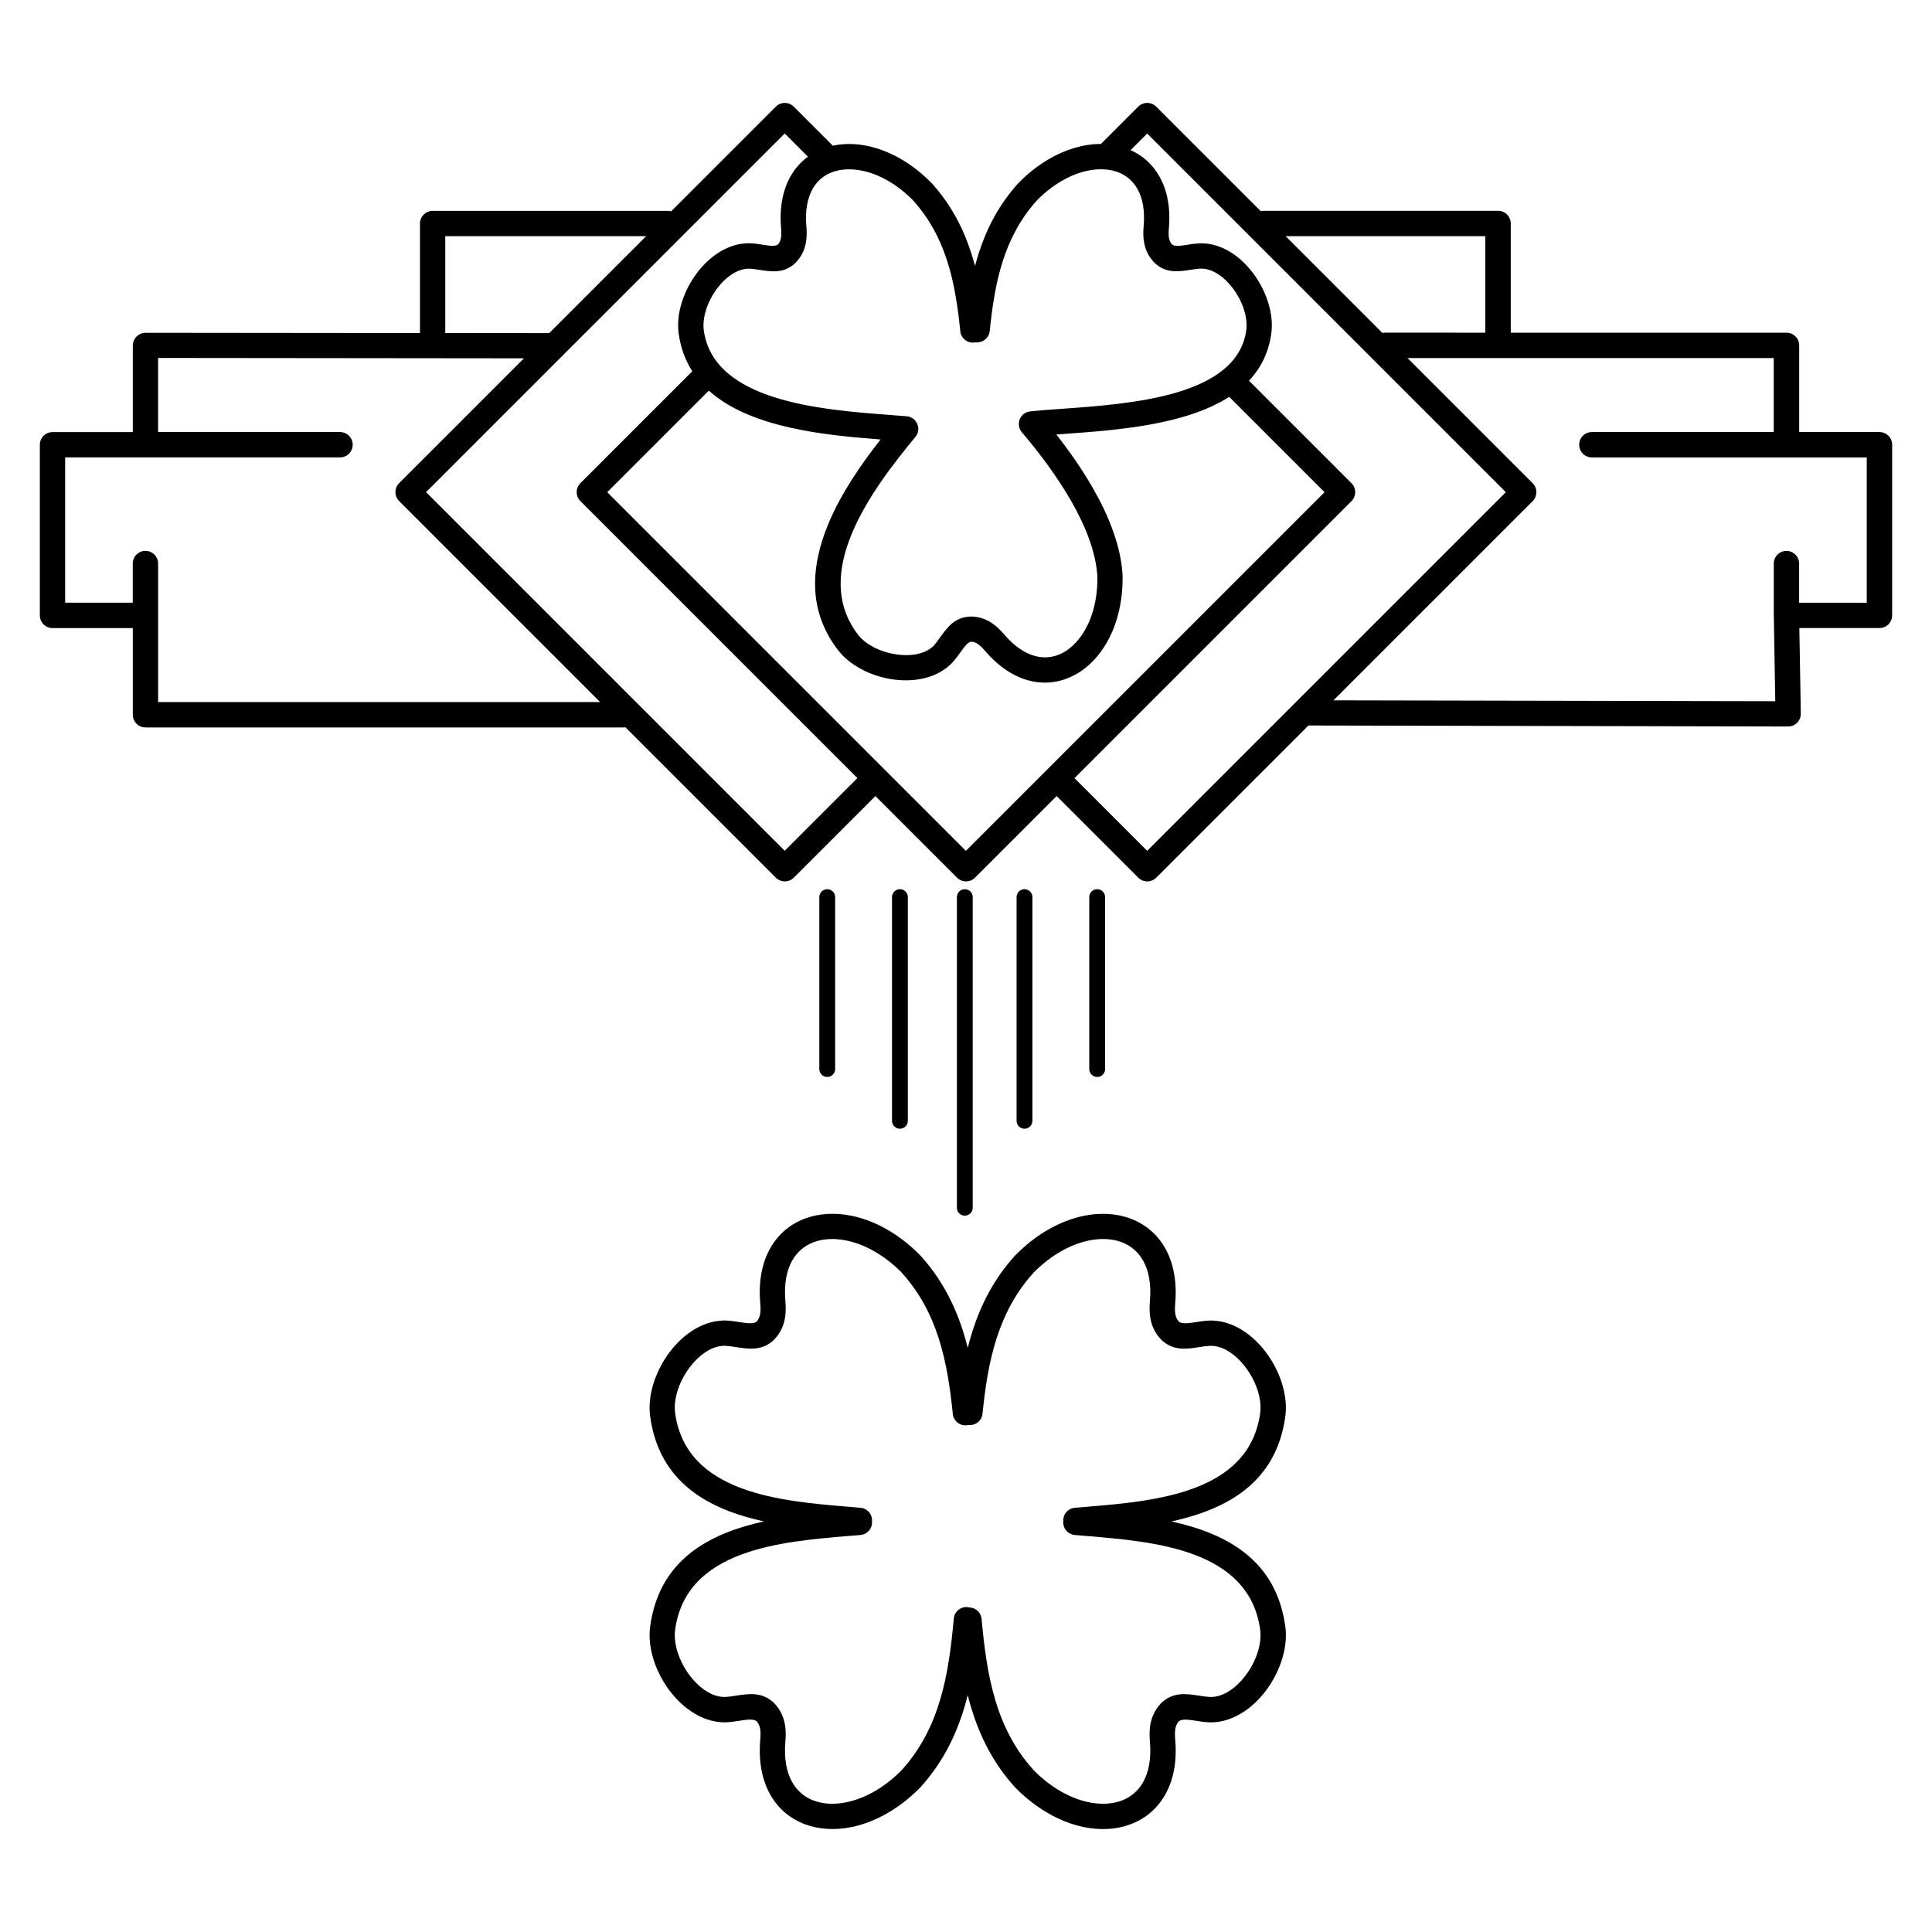 <?xml version="1.0" encoding="UTF-8"?>
<!-- Uploaded to: ICON Repo, www.svgrepo.com, Generator: ICON Repo Mixer Tools -->
<svg fill="#000000" width="800px" height="800px" version="1.1" viewBox="144 144 512 512" xmlns="http://www.w3.org/2000/svg">
 <path d="m402.6 234.71c-0.145 0.035-0.293 0.059-0.453 0.074-1.84 0.184-3.477-1.168-3.66-3.008-0.656-6.5-1.594-12.812-3.5-18.707-1.855-5.734-4.644-11.133-9.035-15.996l-0.008-0.008c-4.266-4.309-9-6.902-13.418-7.816-2.938-0.613-5.703-0.48-8.012 0.387-2.168 0.816-3.981 2.301-5.188 4.469-1.344 2.394-1.98 5.644-1.637 9.75 0.125 1.453 0.168 2.949-0.133 4.527-0.336 1.754-1.066 3.449-2.512 5.031-0.043 0.051-0.094 0.094-0.133 0.145l0.008 0.008c-3.055 2.981-6.398 2.461-9.801 1.93-0.797-0.125-1.594-0.25-2.344-0.285-0.41-0.023-0.816 0-1.219 0.051-2.688 0.371-5.316 2.336-7.363 4.988-2.148 2.789-3.586 6.231-3.754 9.371-0.035 0.656-0.016 1.285 0.066 1.891 2.578 18.902 31.227 21.074 49.047 22.43 1.781 0.133 3.461 0.262 4.719 0.371 1.848 0.152 3.223 1.773 3.074 3.617-0.059 0.754-0.371 1.426-0.84 1.957-5.594 6.777-12.789 15.961-16.777 25.559-3.762 9.059-4.652 18.59 1.695 26.801 0.371 0.48 0.805 0.941 1.285 1.359 2.352 2.074 5.812 3.461 9.312 3.879 3.332 0.395 6.582-0.102 8.734-1.762 0.32-0.25 0.621-0.52 0.883-0.824 0.402-0.453 0.914-1.168 1.426-1.883 2-2.797 3.965-5.535 8.262-5.633h0.184c2.133 0.074 3.856 0.746 5.348 1.738 1.328 0.883 2.375 1.973 3.332 3.09 2.672 3.106 5.441 4.922 8.094 5.633 2.394 0.648 4.727 0.402 6.828-0.57 2.234-1.043 4.258-2.922 5.887-5.449 2.445-3.805 3.914-9.012 3.82-15.082-0.395-6.465-3.176-13.359-6.91-19.918-3.848-6.727-8.707-13.09-13.117-18.297-1.191-1.41-1.016-3.527 0.395-4.727 0.539-0.461 1.184-0.715 1.84-0.781 2.57-0.27 5.426-0.48 8.539-0.695 18.32-1.309 46.316-3.316 48.711-20.832 0.082-0.598 0.102-1.234 0.066-1.891-0.168-3.141-1.594-6.582-3.754-9.371-2.047-2.652-4.676-4.617-7.363-4.988-0.402-0.059-0.805-0.074-1.219-0.051-0.746 0.043-1.555 0.168-2.344 0.285-3.402 0.527-6.734 1.051-9.801-1.93-0.109-0.109-0.211-0.219-0.301-0.336-1.336-1.527-2.023-3.156-2.344-4.844-0.301-1.578-0.262-3.074-0.133-4.527 0.344-4.106-0.293-7.356-1.637-9.75-1.211-2.156-3.023-3.652-5.188-4.469-2.316-0.863-5.07-1-8.012-0.387-4.418 0.922-9.16 3.519-13.426 7.836-4.383 4.863-7.172 10.242-9.027 15.961-1.906 5.887-2.848 12.184-3.5 18.668-0.184 1.84-1.82 3.184-3.66 3.008h-0.016zm-2.613 134.76 95.035-95.035-25.266-25.266c-11.715 7.531-30.121 8.852-43.746 9.824l-2.074 0.152c3.41 4.348 6.852 9.227 9.773 14.352 4.199 7.348 7.32 15.215 7.785 22.832h-0.008c0 0.051 0.008 0.094 0.008 0.145 0.145 7.516-1.738 14.066-4.871 18.953-2.301 3.586-5.289 6.305-8.691 7.883-3.535 1.652-7.441 2.074-11.418 0.992-3.887-1.059-7.809-3.551-11.43-7.766-0.629-0.738-1.285-1.426-1.973-1.883-0.496-0.336-1.066-0.562-1.754-0.605-0.891 0.094-1.863 1.461-2.856 2.848-0.547 0.766-1.102 1.535-1.871 2.41-0.555 0.629-1.16 1.184-1.797 1.688-3.637 2.812-8.664 3.711-13.609 3.133-4.769-0.562-9.574-2.543-12.965-5.535-0.797-0.707-1.527-1.469-2.156-2.285-8.16-10.547-7.195-22.371-2.594-33.461 3.418-8.23 8.832-15.98 13.855-22.379-14.484-1.117-34.445-2.973-45.52-12.949l-26.922 26.922 95.043 95.043 0.008-0.008zm75-124.59 27.172 27.172c1.309 1.309 1.309 3.434 0 4.754l-73.406 73.406 19.262 19.262 95.043-95.043-95.043-95.043-4.398 4.398c3.191 1.426 5.844 3.777 7.676 7.027 1.973 3.527 2.949 8.07 2.477 13.578-0.082 0.984-0.117 1.949 0.035 2.746 0.109 0.578 0.336 1.133 0.754 1.637 0.688 0.621 2.367 0.359 4.074 0.094 1-0.16 2.008-0.312 3.023-0.371 0.824-0.043 1.637-0.008 2.453 0.102 4.551 0.621 8.723 3.586 11.773 7.531 2.938 3.805 4.902 8.625 5.141 13.117 0.059 1.059 0.016 2.098-0.117 3.125-0.707 5.141-2.82 9.227-5.902 12.512zm-39.246-62.715 9.91-9.91c1.309-1.309 3.434-1.309 4.754 0l27.684 27.684c0.227-0.051 0.461-0.074 0.707-0.074h62.211c1.855 0 3.359 1.504 3.359 3.359v28.945h73.078c1.855 0 3.359 1.504 3.359 3.359v22.973h21.277c1.855 0 3.359 1.504 3.359 3.359v45.219c0 1.855-1.504 3.359-3.359 3.359h-21.234l0.387 22.688c0.023 1.848-1.445 3.367-3.293 3.402l-126.82-0.262c-0.125 0-0.242-0.008-0.359-0.016l-40.348 40.348c-1.309 1.309-3.434 1.309-4.754 0l-21.637-21.637-21.637 21.637c-1.309 1.309-3.434 1.309-4.754 0l-21.637-21.637-21.637 21.637c-1.309 1.309-3.434 1.309-4.754 0l-39.859-39.859c-0.168 0.023-0.336 0.043-0.512 0.043h-126.68c-1.855 0-3.359-1.504-3.359-3.359v-22.973h-21.277c-1.855 0-3.359-1.504-3.359-3.359v-45.219c0-1.855 1.504-3.359 3.359-3.359h21.277v-22.973h0.016c0-1.848 1.496-3.344 3.344-3.344l72.742 0.074v-29.027c0-1.855 1.504-3.359 3.359-3.359h62.211l0.008-0.016c0.336 0 0.664 0.051 0.973 0.145l27.75-27.75c1.309-1.309 3.434-1.309 4.754 0l10.352 10.352c2.863-0.621 5.988-0.605 9.195 0.066 5.633 1.176 11.578 4.383 16.809 9.664 0.082 0.074 0.16 0.152 0.234 0.234 5.07 5.625 8.297 11.84 10.43 18.438 0.371 1.148 0.707 2.309 1.016 3.477 0.312-1.176 0.648-2.352 1.023-3.512 2.133-6.582 5.348-12.789 10.422-18.406 0.035-0.035 0.066-0.074 0.102-0.109 5.258-5.367 11.262-8.613 16.945-9.801 1.652-0.344 3.293-0.52 4.879-0.52zm-77.629 3.367-6.156-6.156-95.043 95.043 95.043 95.043 19.262-19.262-73.406-73.406c-1.309-1.309-1.309-3.434 0-4.754l29.648-29.648c-1.82-2.848-3.082-6.164-3.609-10.035-0.145-1.023-0.176-2.066-0.117-3.125 0.242-4.5 2.199-9.312 5.141-13.117 3.047-3.945 7.223-6.91 11.773-7.531 0.805-0.109 1.629-0.152 2.453-0.102 1.016 0.051 2.023 0.211 3.023 0.371 1.703 0.27 3.383 0.527 4.074-0.094 0.418-0.504 0.648-1.059 0.754-1.637 0.152-0.797 0.109-1.762 0.035-2.746-0.461-5.508 0.504-10.051 2.477-13.578 1.211-2.156 2.789-3.922 4.652-5.281zm74.555 196.21c0-1.16 0.941-2.098 2.098-2.098 1.16 0 2.098 0.941 2.098 2.098v45.57c0 1.16-0.941 2.098-2.098 2.098-1.16 0-2.098-0.941-2.098-2.098zm-71.539 0c0-1.16 0.941-2.098 2.098-2.098 1.16 0 2.098 0.941 2.098 2.098v45.57c0 1.16-0.941 2.098-2.098 2.098-1.16 0-2.098-0.941-2.098-2.098zm52.277 0c0-1.16 0.941-2.098 2.098-2.098 1.16 0 2.098 0.941 2.098 2.098v59.289c0 1.16-0.941 2.098-2.098 2.098-1.16 0-2.098-0.941-2.098-2.098zm-15.82 0c0-1.16 0.941-2.098 2.098-2.098 1.16 0 2.098 0.941 2.098 2.098v82.324c0 1.16-0.941 2.098-2.098 2.098-1.16 0-2.098-0.941-2.098-2.098zm-17.195 0c0-1.16 0.941-2.098 2.098-2.098 1.16 0 2.098 0.941 2.098 2.098v59.289c0 1.16-0.941 2.098-2.098 2.098-1.16 0-2.098-0.941-2.098-2.098zm-65.133-175.16h-53.254v25.676l27.543 0.023 25.711-25.711zm-81.148 51.918c1.855 0 3.359 1.504 3.359 3.359s-1.504 3.359-3.359 3.359h-72.844v38.5h17.918v-10.371c0-1.855 1.504-3.359 3.359-3.359s3.359 1.504 3.359 3.359v36.703h117.14l-53.262-53.262c-1.309-1.309-1.309-3.434 0-4.754l33.074-33.074-96.957-0.102v19.625h48.199zm303.51-26.332v-25.586h-52.918l25.652 25.652c0.227-0.051 0.461-0.074 0.695-0.074l26.566 0.008zm28.238 33.051c-1.855 0-3.359-1.504-3.359-3.359s1.504-3.359 3.359-3.359h48.199v-19.613h-97.051l33.168 33.168c1.309 1.309 1.309 3.434 0 4.754l-52.789 52.789 117.08 0.234-0.379-22.395c-0.008-0.117-0.016-0.234-0.016-0.352v-13.73c0-1.855 1.504-3.359 3.359-3.359 1.855 0 3.359 1.504 3.359 3.359v10.371h17.918v-38.5h-72.844v-0.008zm-164.97 304.77c1.672 0.043 3.082 1.336 3.242 3.039 0.68 7.481 1.613 14.777 3.668 21.629 2 6.641 5.09 12.871 10.117 18.449l0.008 0.008c4.617 4.676 9.766 7.481 14.559 8.488 3.207 0.672 6.223 0.52 8.75-0.418 2.383-0.891 4.383-2.535 5.719-4.914 1.469-2.613 2.168-6.156 1.797-10.621-0.125-1.547-0.176-3.133 0.145-4.805 0.352-1.84 1.125-3.629 2.637-5.289 0.043-0.051 0.094-0.094 0.133-0.145l-0.008-0.008c3.199-3.113 6.727-2.57 10.32-2.008 0.863 0.133 1.73 0.27 2.543 0.312 0.453 0.023 0.906 0 1.352-0.059 2.957-0.402 5.844-2.551 8.086-5.449 2.344-3.031 3.906-6.785 4.082-10.211 0.043-0.723 0.016-1.418-0.074-2.074-2.914-21.312-28.012-23.375-46.125-24.871-1.016-0.082-2.016-0.168-2.981-0.25-1.848-0.152-3.215-1.762-3.074-3.609-0.145-1.84 1.227-3.461 3.074-3.609 0.973-0.082 1.965-0.168 2.981-0.25 18.113-1.496 43.211-3.559 46.125-24.871 0.094-0.664 0.117-1.359 0.074-2.074-0.184-3.426-1.738-7.18-4.082-10.211-2.242-2.898-5.121-5.047-8.086-5.449-0.445-0.059-0.898-0.082-1.352-0.059-0.816 0.043-1.68 0.176-2.543 0.312-3.594 0.562-7.121 1.109-10.32-2.008l0.008-0.008c-0.051-0.043-0.094-0.094-0.133-0.145-1.512-1.652-2.285-3.441-2.637-5.289-0.32-1.672-0.27-3.258-0.145-4.805 0.379-4.469-0.328-8.004-1.797-10.621-1.336-2.375-3.324-4.023-5.719-4.914-2.535-0.949-5.543-1.09-8.75-0.418-4.793 1-9.934 3.812-14.559 8.488l-0.008 0.008c-4.734 5.246-7.75 11.066-9.758 17.254-2.059 6.348-3.074 13.133-3.777 20.117-0.184 1.84-1.82 3.184-3.66 3.008l-0.059-0.008c-0.16 0.043-0.328 0.066-0.496 0.082-1.84 0.184-3.477-1.168-3.66-3.008-0.707-7.004-1.723-13.805-3.777-20.16-2-6.195-5.019-12.031-9.766-17.289l-0.008-0.008c-4.625-4.676-9.766-7.481-14.559-8.488-3.207-0.672-6.223-0.52-8.75 0.418-2.383 0.891-4.383 2.535-5.719 4.914-1.469 2.613-2.168 6.156-1.797 10.621 0.125 1.547 0.176 3.133-0.145 4.805-0.352 1.84-1.125 3.629-2.637 5.289-0.043 0.051-0.094 0.094-0.133 0.145l0.008 0.008c-3.199 3.113-6.727 2.57-10.32 2.008-0.863-0.133-1.73-0.27-2.543-0.312-0.453-0.023-0.906 0-1.352 0.059-2.957 0.402-5.844 2.551-8.086 5.449-2.344 3.031-3.906 6.785-4.082 10.211-0.043 0.723-0.016 1.418 0.074 2.074 2.914 21.312 28.012 23.375 46.125 24.871 1.016 0.082 2.016 0.168 2.981 0.25 1.848 0.152 3.215 1.762 3.074 3.609 0.145 1.84-1.227 3.461-3.074 3.609-0.973 0.082-1.965 0.168-2.981 0.25-18.113 1.496-43.211 3.559-46.125 24.871-0.094 0.664-0.117 1.359-0.074 2.074 0.184 3.426 1.738 7.18 4.082 10.211 2.242 2.898 5.121 5.047 8.086 5.449 0.445 0.059 0.898 0.082 1.352 0.059 0.816-0.043 1.68-0.176 2.543-0.312 3.594-0.562 7.121-1.109 10.32 2.008l-0.008 0.008c0.051 0.043 0.094 0.094 0.133 0.145 1.512 1.664 2.285 3.441 2.637 5.289 0.32 1.672 0.27 3.258 0.145 4.805-0.379 4.469 0.328 8.004 1.797 10.621 1.336 2.375 3.324 4.023 5.719 4.914 2.535 0.949 5.543 1.09 8.75 0.418 4.793-1 9.934-3.812 14.559-8.488l0.008-0.008c5.039-5.594 8.137-11.832 10.137-18.488 2.066-6.867 2.988-14.184 3.668-21.68 0.168-1.84 1.797-3.199 3.637-3.031 0.16 0.016 0.32 0.043 0.48 0.074zm0.488 26.594c-0.336-1.109-0.637-2.234-0.922-3.359-0.277 1.117-0.578 2.215-0.906 3.316-2.266 7.547-5.801 14.652-11.578 21.059-0.074 0.082-0.152 0.16-0.234 0.234-5.582 5.652-11.941 9.078-17.953 10.336-4.441 0.922-8.723 0.68-12.453-0.715-3.871-1.445-7.094-4.09-9.227-7.902-2.098-3.746-3.125-8.582-2.637-14.449 0.094-1.074 0.133-2.125-0.035-3.016-0.125-0.664-0.387-1.309-0.875-1.891-0.824-0.766-2.695-0.469-4.602-0.176-1.066 0.168-2.141 0.336-3.223 0.395-0.863 0.051-1.73 0.008-2.586-0.109-4.828-0.664-9.254-3.805-12.496-8.004-3.133-4.055-5.223-9.176-5.477-13.965-0.059-1.117-0.016-2.227 0.125-3.309 2.41-17.668 15.609-24.645 30.16-27.836-14.551-3.191-27.75-10.168-30.16-27.836-0.152-1.082-0.184-2.191-0.125-3.309 0.25-4.785 2.344-9.91 5.477-13.965 3.242-4.191 7.668-7.34 12.496-8.004 0.855-0.117 1.723-0.16 2.586-0.109 1.082 0.059 2.156 0.227 3.223 0.395 1.906 0.293 3.777 0.586 4.602-0.176 0.488-0.578 0.746-1.219 0.875-1.891 0.168-0.891 0.125-1.941 0.035-3.016-0.496-5.871 0.527-10.707 2.637-14.449 2.141-3.812 5.356-6.457 9.227-7.902 3.727-1.395 8.012-1.637 12.453-0.715 6.012 1.258 12.367 4.676 17.953 10.336 0.082 0.074 0.16 0.152 0.234 0.234 5.434 6.019 8.875 12.672 11.16 19.734 0.496 1.535 0.941 3.098 1.328 4.668 0.395-1.586 0.84-3.148 1.344-4.703 2.285-7.047 5.727-13.688 11.145-19.691 0.074-0.082 0.152-0.16 0.234-0.234 5.582-5.652 11.941-9.078 17.953-10.336 4.441-0.922 8.723-0.68 12.453 0.715 3.871 1.445 7.094 4.09 9.227 7.902 2.098 3.746 3.125 8.582 2.637 14.449-0.094 1.074-0.133 2.125 0.035 3.016 0.125 0.664 0.387 1.309 0.875 1.891 0.824 0.766 2.695 0.469 4.602 0.176 1.066-0.168 2.141-0.336 3.223-0.395 0.863-0.051 1.73-0.008 2.586 0.109 4.828 0.664 9.254 3.805 12.496 8.004 3.133 4.055 5.223 9.176 5.477 13.965 0.059 1.117 0.016 2.227-0.125 3.309-2.41 17.668-15.609 24.645-30.16 27.836 14.551 3.191 27.75 10.168 30.16 27.836 0.152 1.082 0.184 2.191 0.125 3.309-0.25 4.785-2.344 9.91-5.477 13.965-3.242 4.191-7.668 7.34-12.496 8.004-0.855 0.117-1.723 0.16-2.586 0.109-1.082-0.059-2.156-0.227-3.223-0.395-1.906-0.293-3.769-0.586-4.602 0.176-0.488 0.578-0.746 1.219-0.875 1.891-0.168 0.891-0.125 1.941-0.035 3.016 0.496 5.871-0.527 10.707-2.637 14.449-2.141 3.812-5.356 6.457-9.227 7.902-3.727 1.395-8.012 1.637-12.453 0.715-6.012-1.258-12.367-4.676-17.953-10.336-0.082-0.074-0.16-0.152-0.234-0.234-5.769-6.398-9.297-13.484-11.562-21.016z"/>
</svg>